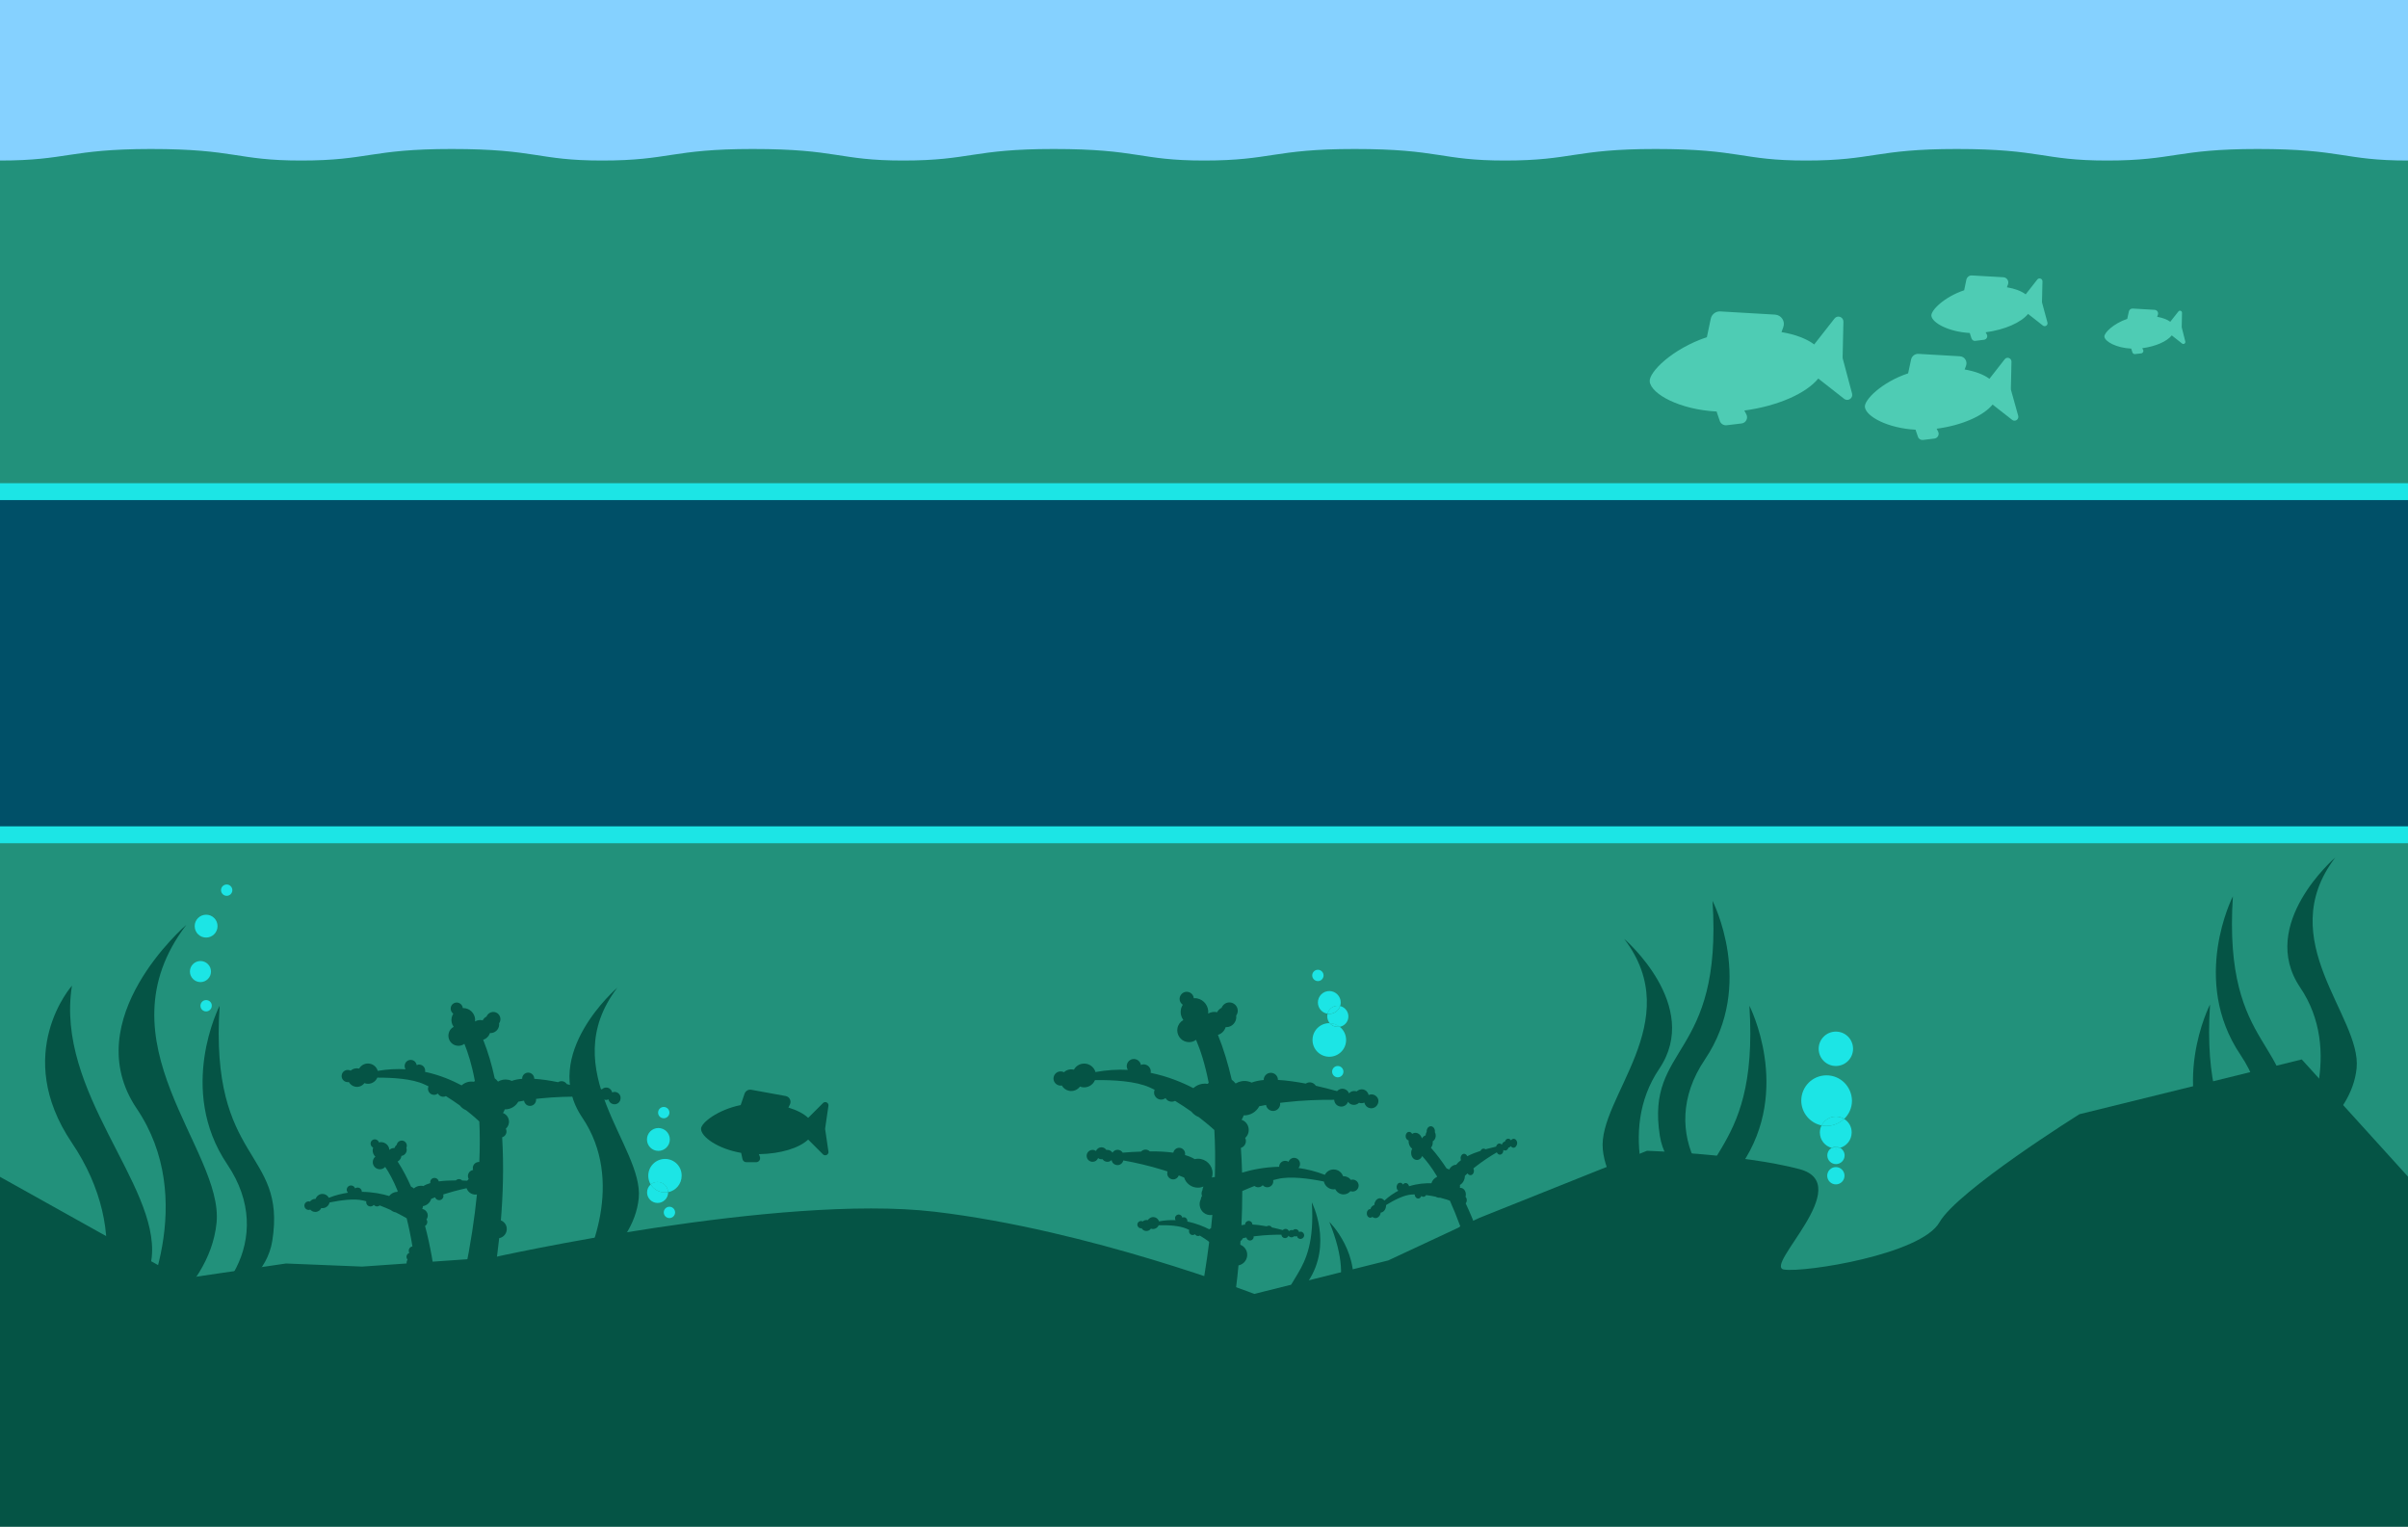 <?xml version="1.0" encoding="utf-8"?>
<!-- Generator: Adobe Illustrator 24.1.0, SVG Export Plug-In . SVG Version: 6.00 Build 0)  -->
<svg version="1.1" id="Layer_1" xmlns="http://www.w3.org/2000/svg" xmlns:xlink="http://www.w3.org/1999/xlink" x="0px" y="0px"
	 viewBox="0 0 2423 1536" style="enable-background:new 0 0 2423 1536;" xml:space="preserve">
<style type="text/css">
	.st0{fill:#85D1FF;}
	.st1{fill:#22917B;}
	.st2{fill:#075080;}
	.st3{fill:#005068;}
	.st4{fill:#1CE5E5;}
	.st5{fill:#055445;}
	.st6{fill:#4ECCB4;}
</style>
<rect x="0" class="st0" width="2423" height="401.5"/>
<path class="st1" d="M2423,161.5c-65.5,0-65.5-11.6-151.4-11.6c-81.9,0-83.4,11.6-151.4,11.6c-65.5,0-65.5-11.6-151.4-11.6
	c-81.9,0-83.4,11.6-151.4,11.6h-0.2c-65.5,0-65.5-11.6-151.4-11.6c-81.9,0-83.4,11.6-151.4,11.6c-65.5,0-65.5-11.6-151.4-11.6
	c-81.9,0-83.4,11.6-151.4,11.6c-65.5,0-65.5-11.6-151.4-11.6c-81.9,0-83.4,11.6-151.4,11.6c-65.5,0-65.5-11.6-151.4-11.6
	c-81.9,0-83.4,11.6-151.4,11.6h-0.2c-65.5,0-65.5-11.6-151.4-11.6c-81.9,0-83.4,11.6-151.4,11.6c-65.5,0-65.5-11.6-151.4-11.6
	C69.5,150,68,161.5,0,161.5v386.2h2423V161.5"/>
<polyline class="st2" points="2423,494.5 0,494.5 0,547.8 2423,547.8 2423,494.5 "/>
<polyline class="st1" points="2423,838.3 2423,1526 0,1526 0,838.3 2423,838.3 "/>
<rect y="496.5" class="st3" width="2423" height="348.2"/>
<rect y="831.3" class="st4" width="2423" height="17"/>
<rect y="486.1" class="st4" width="2423" height="17"/>
<path class="st4" d="M654.8,1191.5c-2.3,2-3.7,4.9-3.7,8.1c0,5.9,4.8,10.6,10.6,10.6s10.6-4.8,10.6-10.6c0-0.1,0-0.2,0-0.3
	c-1,0.2-2,0.3-3.1,0.3C663.1,1199.6,657.7,1196.4,654.8,1191.5"/>
<path class="st4" d="M662.5,1134.8c-6.3,0-11.5,5.1-11.5,11.5s5.1,11.5,11.5,11.5c6.3,0,11.5-5.1,11.5-11.5
	S668.8,1134.8,662.5,1134.8"/>
<path class="st4" d="M673.6,1214c-3.2,0-5.7,2.6-5.7,5.7c0,3.2,2.6,5.7,5.7,5.7s5.7-2.6,5.7-5.7C679.3,1216.6,676.8,1214,673.6,1214
	"/>
<path class="st4" d="M667.9,1113.6c-3.2,0-5.7,2.6-5.7,5.7c0,3.2,2.6,5.7,5.7,5.7s5.7-2.6,5.7-5.7
	C673.6,1116.2,671,1113.6,667.9,1113.6"/>
<path class="st4" d="M669.2,1165.9c-9.3,0-16.9,7.5-16.9,16.9c0,3.2,0.9,6.2,2.4,8.8c1.9-1.6,4.3-2.5,6.9-2.5
	c5.8,0,10.5,4.6,10.6,10.3c7.8-1.5,13.7-8.3,13.7-16.6C686,1173.4,678.5,1165.9,669.2,1165.9"/>
<path class="st4" d="M661.6,1189c-2.6,0-5,1-6.9,2.5c3,4.9,8.3,8.1,14.4,8.1c1.1,0,2.1-0.1,3.1-0.3
	C672.1,1193.6,667.4,1189,661.6,1189"/>
<path class="st4" d="M1348.5,1012.1c-1.5,4.6-5.8,7.9-10.9,7.9c-0.6,0-1.2,0-1.8-0.1c-0.2,0.8-0.3,1.7-0.3,2.6c0,2.6,1,5,2.5,6.9
	c3.8,0.1,7.2,1.4,10,3.6c5-0.9,8.8-5.2,8.8-10.5C1356.7,1017.4,1353.2,1013.2,1348.5,1012.1"/>
<path class="st4" d="M1337.6,997c-6.3,0-11.5,5.1-11.5,11.5c0,5.7,4.2,10.5,9.7,11.3c1.2-4.6,5.3-8,10.3-8c0.8,0,1.6,0.1,2.4,0.3
	c0.4-1.1,0.6-2.3,0.6-3.6C1349.1,1002.2,1343.9,997,1337.6,997"/>
<path class="st4" d="M1346.1,1011.8c-5,0-9.2,3.4-10.3,8c0.6,0.1,1.2,0.1,1.8,0.1c5.1,0,9.4-3.3,10.9-7.9
	C1347.7,1011.9,1346.9,1011.8,1346.1,1011.8"/>
<path class="st4" d="M1346.1,1072.4c-3.2,0-5.7,2.6-5.7,5.7s2.6,5.7,5.7,5.7c3.2,0,5.7-2.6,5.7-5.7S1349.3,1072.4,1346.1,1072.4"/>
<path class="st4" d="M1326.1,975.6c-3.2,0-5.7,2.6-5.7,5.7s2.6,5.7,5.7,5.7c3.2,0,5.7-2.6,5.7-5.7S1329.3,975.6,1326.1,975.6"/>
<path class="st4" d="M1337.6,1029.3c-9.3,0-16.9,7.5-16.9,16.9c0,9.3,7.5,16.9,16.9,16.9c9.3,0,16.9-7.5,16.9-16.9
	c0-5.4-2.5-10.2-6.5-13.3c-0.6,0.1-1.2,0.2-1.9,0.2c-3.2,0-6.1-1.4-8.1-3.7C1337.9,1029.3,1337.7,1029.3,1337.6,1029.3"/>
<path class="st4" d="M1338,1029.3c2,2.3,4.9,3.7,8.1,3.7c0.6,0,1.3-0.1,1.9-0.2C1345.2,1030.7,1341.8,1029.4,1338,1029.3"/>
<path class="st4" d="M1855.5,1125.6c-4.6,4.4-10.8,7.1-17.6,7.1c-1.7,0-3.4-0.2-5-0.5c-1.1,2.2-1.7,4.6-1.7,7.1
	c0,7.4,5,13.6,11.8,15.5c1.3-0.7,2.7-1.1,4.2-1.1s3,0.4,4.2,1.1c6.8-1.9,11.8-8.1,11.8-15.5
	C1863.3,1133.5,1860.2,1128.4,1855.5,1125.6"/>
<path class="st4" d="M1847.3,1037.8c-9.6,0-17.3,7.8-17.3,17.3c0,9.6,7.8,17.3,17.3,17.3c9.6,0,17.3-7.8,17.3-17.3
	C1864.6,1045.5,1856.9,1037.8,1847.3,1037.8"/>
<path class="st4" d="M1843.1,1154.8c-2.6,1.5-4.4,4.3-4.4,7.6c0,4.8,3.9,8.7,8.7,8.7c4.8,0,8.7-3.9,8.7-8.7c0-3.2-1.8-6.1-4.4-7.6
	c-1.3,0.4-2.8,0.6-4.2,0.6S1844.4,1155.2,1843.1,1154.8"/>
<path class="st4" d="M1847.3,1153.7c-1.5,0-3,0.4-4.2,1.1c1.4,0.4,2.8,0.6,4.2,0.6s2.9-0.2,4.2-0.6
	C1850.3,1154.1,1848.8,1153.7,1847.3,1153.7"/>
<path class="st4" d="M1847.3,1174.1c-4.8,0-8.7,3.9-8.7,8.7c0,4.8,3.9,8.7,8.7,8.7c4.8,0,8.7-3.9,8.7-8.7
	C1856,1178,1852.1,1174.1,1847.3,1174.1"/>
<path class="st4" d="M1837.9,1081.8c-14.1,0-25.4,11.4-25.4,25.4c0,12.3,8.8,22.6,20.5,25c2.6-5.3,8.1-8.9,14.4-8.9
	c3,0,5.8,0.8,8.3,2.3c4.8-4.6,7.8-11.1,7.8-18.3C1863.3,1093.2,1852,1081.8,1837.9,1081.8"/>
<path class="st4" d="M1847.3,1123.3c-6.3,0-11.7,3.6-14.4,8.9c1.6,0.3,3.3,0.5,5,0.5c6.9,0,13.1-2.7,17.6-7.1
	C1853.1,1124.1,1850.3,1123.3,1847.3,1123.3"/>
<path class="st4" d="M201.7,966.8c-5.9,0-10.6,4.8-10.6,10.6s4.8,10.6,10.6,10.6c5.9,0,10.6-4.8,10.6-10.6S207.6,966.8,201.7,966.8"
	/>
<path class="st4" d="M207.4,920.2c-6.3,0-11.5,5.1-11.5,11.5s5.1,11.5,11.5,11.5c6.3,0,11.5-5.1,11.5-11.5S213.8,920.2,207.4,920.2"
	/>
<path class="st4" d="M207.4,1006.1c-3.2,0-5.7,2.6-5.7,5.7c0,3.2,2.6,5.7,5.7,5.7s5.7-2.6,5.7-5.7
	C213.2,1008.6,210.6,1006.1,207.4,1006.1"/>
<path class="st4" d="M228.1,889.8c-3.2,0-5.7,2.6-5.7,5.7s2.6,5.7,5.7,5.7c3.2,0,5.7-2.6,5.7-5.7S231.2,889.8,228.1,889.8"/>
<g>
	<path class="st5" d="M72.4,991.6c0,0-60.8,68.2,0,158.2s36,188.5-27,201.3c0,0,100-12.8,107.3-86.4
		C160,1191.2,55.4,1098.7,72.4,991.6z"/>
	<g>
		<g>
			<path class="st5" d="M221,1011.8c0,0-43.3,84.1,7.7,159.6c51,75.5-7.1,148.8-59.9,159.6c0,0,95.5-21.5,105.2-82.7
				C288.6,1155.7,210.7,1171.4,221,1011.8"/>
			<path class="st5" d="M187.5,930.4c0,0-110.7,94.9-49.9,184.9c60.8,90,11,201.3-10.9,233.6c0,0,83.9-45.1,91.2-118.7
				C225.2,1156.7,97.5,1048.3,187.5,930.4z"/>
			<path class="st5" d="M621.2,993.6c0,0-78.3,67.1-35.3,130.7s7.8,142.3-7.7,165.1c0,0,59.3-31.9,64.5-83.9
				C647.9,1153.5,557.6,1076.9,621.2,993.6z"/>
			<path class="st5" d="M2223.8,1010.5c0,0-43.3,84.1,7.7,159.6s-7.1,148.8-59.9,159.6c0,0,95.5-21.5,105.2-82.7
				C2291.5,1154.4,2213.6,1170,2223.8,1010.5z"/>
			<path class="st5" d="M2246.8,901.7c0,0-43.3,84.1,7.7,159.6s-7.1,148.8-59.9,159.6c0,0,95.5-21.5,105.2-82.7
				C2314.4,1045.6,2236.5,1061.3,2246.8,901.7z"/>
			<path class="st5" d="M2349.8,862.7c0,0-78.3,67.1-35.3,130.7c43,63.6,7.8,142.3-7.7,165.1c0,0,59.3-31.9,64.5-83.9
				C2376.4,1022.6,2286.2,946,2349.8,862.7z"/>
			<path class="st5" d="M1760.3,1011.8c0,0,43.3,84.1-7.7,159.6s7.1,148.8,59.9,159.6c0,0-95.5-21.5-105.2-82.7
				C1692.7,1155.7,1770.5,1171.4,1760.3,1011.8z"/>
			<path class="st5" d="M1320,1209.6c0,0,21.6,42-3.9,79.8s3.5,74.4,29.9,79.8c0,0-47.8-10.8-52.6-41.4
				C1286.2,1281.5,1325.1,1289.4,1320,1209.6z"/>
			<path class="st5" d="M1337.6,1229.2c0,0,33.8,33,21.6,76.9c-12.2,43.9,26.9,69.4,53.7,66.2c0,0-48.7,4.9-63-22.6
				C1328.3,1308.2,1367.7,1303.3,1337.6,1229.2z"/>
			<path class="st5" d="M1723.2,906.3c0,0,43.3,84.1-7.7,159.6c-51,75.5,7.1,148.8,59.9,159.6c0,0-95.5-21.5-105.2-82.7
				C1655.6,1050.2,1733.5,1065.8,1723.2,906.3z"/>
			<path class="st5" d="M1634.3,944.5c0,0,78.3,67.1,35.3,130.7s-7.8,142.3,7.7,165.1c0,0-59.3-31.9-64.5-83.9
				S1698,1027.9,1634.3,944.5z"/>
			<path class="st5" d="M619.6,1098.6c-1.3-0.3-2.5-0.1-3.6,0.4c-0.5-2.3-2.3-4.3-4.8-4.8c-2.1-0.4-4.2,0.3-5.6,1.7
				c-0.3-0.1-0.6-0.2-1-0.3c-2.2-0.4-4.3,0.3-5.7,1.8c-0.7-1.9-2.4-3.5-4.5-3.9c-2.2-0.4-4.4,0.3-5.8,1.9c-5.7-1.6-12-3.3-18.3-4.8
				c-0.9-1.4-2.3-2.5-4-2.8c-1.7-0.3-3.4,0-4.7,0.9c-8.2-1.7-16.5-2.9-24-3.4c0-2.9-2-5.5-4.9-6.1c-3.3-0.7-6.6,1.5-7.2,4.8
				c-0.1,0.4-0.1,0.9-0.1,1.3c-3.9,0.3-7.5,1-10.5,2.1c-1-0.5-2.1-0.9-3.3-1.1c-3.8-0.8-7.5,0-10.5,1.8c-0.9-1.2-2-2.4-3.3-3.3
				c-2.9-13.5-6.7-26.5-11.6-38.8c2.1-0.6,3.9-1.9,5.3-3.8c0.7-0.9,1.1-1.9,1.5-2.9c2.9,0.2,5.8-1.1,7.6-3.6
				c1.4-1.9,1.9-4.1,1.6-6.2l0,0c2.3-3.2,1.6-7.7-1.6-10.1c-3.2-2.3-7.7-1.6-10.1,1.6c-0.4,0.5-0.7,1.1-0.9,1.7
				c-1.3,0.6-2.4,1.5-3.3,2.8c-0.2,0.3-0.4,0.7-0.6,1c-2.6-0.7-5.4-0.3-7.7,1.1c0.8-6.1-3.3-11.9-9.4-13.2c-1-0.2-2-0.3-2.9-0.2
				c-0.2-2.6-2.2-4.9-4.9-5.5c-3.3-0.7-6.6,1.5-7.2,4.8c-0.5,2.5,0.6,4.9,2.5,6.3c-0.7,1.2-1.3,2.5-1.6,3.9c-0.7,3.4,0.1,6.7,2,9.3
				c-2.6,1.4-4.5,3.8-5.1,6.9c-1.1,5.5,2.4,10.9,7.9,12c2.9,0.6,5.8-0.1,8-1.8c3.6,8.8,7.5,21,10.5,37.2c-0.3,0.3-0.5,0.7-0.8,1
				c-4.7-0.8-9.2,0.6-12.5,3.6c-9.1-4.8-21.7-10.4-36.8-13.6l0,0c0.7-3.3-1.5-6.6-4.8-7.2c-1.3-0.3-2.5-0.1-3.6,0.4
				c-0.4-2.5-2.2-4.6-4.8-5.1c-3.3-0.7-6.6,1.5-7.2,4.8c-0.3,1.6,0,3.2,0.8,4.5c-8.8-0.5-18.2-0.1-28,1.6c-1-3.5-3.9-6.4-7.8-7.2
				c-4.4-0.9-8.8,1.2-10.9,4.9c-0.2,0-0.3-0.1-0.5-0.1c-3-0.6-6,0.3-8.1,2.2c-0.5-0.3-1.1-0.5-1.7-0.6c-3.3-0.7-6.6,1.5-7.2,4.8
				c-0.7,3.3,1.5,6.6,4.8,7.2c0.8,0.2,1.5,0.2,2.3,0c1.3,2.3,3.5,4.1,6.3,4.7c3.7,0.8,7.3-0.8,9.4-3.6c0.5,0.2,1.1,0.4,1.6,0.5
				c4.8,1,9.5-1.6,11.4-6c15.8,0,35,1.1,47.3,6.8c1.4,0.7,2.8,1.3,4.2,2c-0.2,0.4-0.3,0.8-0.4,1.2c-0.7,3.3,1.5,6.6,4.8,7.2
				c1.8,0.4,3.6-0.1,5-1.2c0.8,1.5,2.3,2.7,4.1,3.1c1.4,0.3,2.8,0.1,4-0.5c5.1,3.2,9.8,6.4,14,9.4c1.6,2.1,3.8,3.8,6.3,4.8
				c7.3,5.7,12.1,10.1,13.3,11.3c0.6,12.2,0.7,25.7,0,40.8c-0.4,0-0.7,0-1.1,0c-3.4,0.4-5.8,3.4-5.4,6.8c0,0.4,0.1,0.8,0.3,1.2
				c-3.3,0.5-5.6,3.5-5.2,6.8c0.1,0.8,0.3,1.5,0.7,2.2c-1.8,1.9-2.8,4.6-2.5,7.5c0.6,5.1,5.2,8.8,10.4,8.2c0.2,0,0.3-0.1,0.4-0.1
				c-2.3,23.5-6.3,50-12.4,79.7l29,5.9c0,0,3.1-16.3,5.8-41.6c4.8-0.9,8.1-5.3,7.6-10.3c-0.4-3.5-2.8-6.4-5.9-7.6
				c2-24.1,3.1-53.4,1.3-83.6c2.8-0.8,4.7-3.6,4.3-6.6c-0.1-0.7-0.3-1.4-0.6-2c2.2-2,3.5-4.9,3.1-8.1c-0.4-3.6-2.8-6.5-6-7.7
				c0.8-1.1,1.4-2.4,1.8-3.7c5.7,0.2,10.9-2.9,13.6-7.7c1.9-0.4,3.8-0.7,5.8-1c0.4,2.5,2.2,4.6,4.8,5.1c3.3,0.7,6.6-1.5,7.2-4.8
				c0.1-0.7,0.2-1.4,0.1-2.1c1.4-0.2,2.8-0.3,4.3-0.5c15.4-1.6,30.3-1.9,42.6-1.7c0.1,2.8,2.1,5.2,4.9,5.8c3,0.6,6-1.1,7-4
				c0.9,1.3,2.2,2.3,3.9,2.7c2.1,0.4,4.2-0.3,5.6-1.7c0.3,0.1,0.6,0.2,1,0.3c1.3,0.3,2.5,0.1,3.6-0.4c0.5,2.4,2.3,4.3,4.8,4.8
				c3.3,0.7,6.6-1.5,7.2-4.8C625.1,1102.5,623,1099.3,619.6,1098.6z"/>
			<path class="st5" d="M500.3,1186.2c-0.9,0-1.8,0.3-2.5,0.8c-0.7-1.6-2.2-2.7-4-2.7c-1.5,0-2.9,0.8-3.6,2c-0.2,0-0.5-0.1-0.7-0.1
				c-1.6,0-2.9,0.8-3.7,2.1c-0.8-1.2-2.1-2.1-3.7-2.1c-1.6,0-3,0.9-3.7,2.1c-4.2-0.3-8.8-0.6-13.4-0.7c-0.8-0.9-1.9-1.4-3.2-1.4
				c-1.2,0-2.3,0.5-3.1,1.3c-6,0-11.9,0.3-17.2,1c-0.4-2-2.1-3.5-4.3-3.5c-2.4,0-4.3,1.9-4.3,4.3c0,0.3,0,0.6,0.1,0.9
				c-2.7,0.8-5.1,1.8-7,3c-0.8-0.2-1.6-0.3-2.5-0.3c-2.7,0-5.2,1-7.1,2.7c-0.8-0.7-1.7-1.4-2.8-1.8c-3.9-8.9-8.4-17.5-13.5-25.3
				c1.3-0.7,2.5-1.9,3.2-3.4c0.3-0.7,0.5-1.5,0.6-2.2c2-0.3,3.9-1.6,4.8-3.6c0.7-1.5,0.7-3.1,0.2-4.6l0,0c1.2-2.6,0-5.6-2.5-6.8
				c-2.6-1.2-5.6,0-6.8,2.5c-0.2,0.4-0.3,0.8-0.4,1.3c-0.8,0.6-1.5,1.4-1.9,2.4c-0.1,0.3-0.2,0.5-0.3,0.8c-1.9-0.1-3.8,0.6-5.2,1.9
				c-0.3-4.4-4-7.8-8.4-7.8c-0.7,0-1.4,0.1-2.1,0.3c-0.5-1.8-2.2-3.1-4.1-3.1c-2.4,0-4.3,1.9-4.3,4.3c0,1.8,1.1,3.3,2.6,4
				c-0.3,0.9-0.5,1.9-0.5,2.9c0,2.4,1,4.6,2.7,6.2c-1.6,1.3-2.6,3.3-2.6,5.5c0,4,3.2,7.2,7.2,7.2c2.1,0,4-0.9,5.3-2.4
				c3.8,5.6,8.2,13.5,12.6,24.3c-0.1,0.3-0.3,0.5-0.4,0.8c-3.4,0.1-6.3,1.7-8.2,4.2c-7-2.1-16.6-4.1-27.5-4.2l0,0
				c0-2.4-1.9-4.3-4.3-4.3c-0.9,0-1.8,0.3-2.5,0.8c-0.6-1.7-2.2-2.9-4.1-2.9c-2.4,0-4.3,1.9-4.3,4.3c0,1.2,0.5,2.2,1.2,3
				c-6.2,0.9-12.7,2.5-19.2,5.1c-1.2-2.3-3.6-3.9-6.4-3.9c-3.2,0-5.9,2.1-6.9,5c-0.1,0-0.2,0-0.4,0c-2.2,0-4.1,1.1-5.3,2.7
				c-0.4-0.1-0.8-0.2-1.3-0.2c-2.4,0-4.3,1.9-4.3,4.3s1.9,4.3,4.3,4.3c0.6,0,1.1-0.1,1.6-0.3c1.2,1.4,3,2.3,5.1,2.3
				c2.7,0,5-1.6,6-3.9c0.4,0.1,0.8,0.1,1.2,0.1c3.5,0,6.4-2.5,7.1-5.7c11-2.2,24.5-4.2,33.8-2c1.1,0.3,2.1,0.5,3.2,0.8
				c-0.1,0.3-0.1,0.6-0.1,0.9c0,2.4,1.9,4.3,4.3,4.3c1.3,0,2.5-0.6,3.3-1.6c0.8,0.9,2,1.6,3.3,1.6c1,0,1.9-0.4,2.7-1
				c4,1.5,7.7,3.1,11.1,4.6c1.4,1.2,3.2,2.1,5.1,2.4c5.9,2.9,9.8,5.3,10.9,5.9c2.1,8.4,4.1,17.8,5.8,28.3c-0.2,0-0.5,0.1-0.7,0.2
				c-2.3,0.7-3.5,3.2-2.8,5.5c0.1,0.3,0.2,0.5,0.4,0.8c-2.2,0.8-3.4,3.2-2.6,5.4c0.2,0.5,0.4,1,0.8,1.4c-1,1.6-1.3,3.6-0.7,5.5
				c1.1,3.5,4.9,5.4,8.4,4.2c0.1,0,0.2-0.1,0.3-0.1c1.7,16.7,2.7,35.6,2.7,57.1h21c0,0-0.1-11.8-1.8-29.7c3.2-1.3,4.9-4.9,3.8-8.2
				c-0.8-2.4-2.8-4-5.2-4.5c-2.1-17-5.4-37.5-10.9-58.2c1.8-1,2.7-3.1,2.1-5.2c-0.2-0.5-0.4-0.9-0.7-1.3c1.3-1.7,1.7-3.9,1-6.1
				c-0.8-2.4-2.9-4.1-5.2-4.5c0.4-0.9,0.6-1.8,0.7-2.8c4-0.7,7.2-3.5,8.3-7.3c1.2-0.5,2.5-1,3.9-1.6c0.6,1.7,2.2,2.9,4.1,2.9
				c2.4,0,4.3-1.9,4.3-4.3c0-0.5-0.1-1-0.3-1.4c1-0.3,1.9-0.6,2.9-0.9c10.5-3.3,20.7-5.6,29.3-7.2c0.4,1.9,2.2,3.4,4.2,3.4
				c2.2,0,4-1.6,4.3-3.8c0.8,0.8,1.9,1.3,3.1,1.3c1.5,0,2.9-0.8,3.6-2c0.2,0,0.5,0.1,0.7,0.1c0.9,0,1.8-0.3,2.5-0.8
				c0.7,1.6,2.2,2.7,4,2.7c2.4,0,4.3-1.9,4.3-4.3S502.7,1186.2,500.3,1186.2z"/>
			<path class="st5" d="M1526.5,1148.9c-0.5-2.3-2.4-3.7-4.3-3.1c-0.7,0.2-1.3,0.7-1.8,1.4c-0.8-1.3-2.3-2-3.7-1.5
				c-1.2,0.4-2.1,1.5-2.4,2.8c-0.2,0-0.4,0.1-0.6,0.1c-1.2,0.4-2.1,1.6-2.5,3c-0.9-1-2.1-1.5-3.3-1.1c-1.2,0.4-2.1,1.6-2.5,3
				c-3.4,0.8-7,1.7-10.7,2.7c-0.8-0.6-1.8-0.9-2.8-0.5c-1,0.3-1.7,1.1-2.2,2.1c-4.7,1.5-9.3,3.3-13.3,5.4c-0.7-1.8-2.4-2.9-4.1-2.3
				c-1.9,0.6-3,3-2.5,5.3c0.1,0.3,0.2,0.6,0.3,0.9c-2,1.5-3.6,3-4.9,4.7c-0.7,0-1.3,0.1-2,0.3c-2.1,0.7-3.9,2.3-5,4.5
				c-0.8-0.5-1.7-0.9-2.5-1c-5-7.6-10.3-14.7-15.9-21c0.9-1,1.6-2.4,1.8-4.1c0.1-0.8,0.1-1.6,0-2.3c1.5-0.8,2.7-2.5,3-4.7
				c0.2-1.6-0.1-3.2-0.8-4.5l0,0c0.4-2.8-1.1-5.4-3.4-5.9s-4.4,1.4-4.8,4.2c-0.1,0.4-0.1,0.9,0,1.3c-0.5,0.8-0.9,1.7-1,2.8
				c0,0.3-0.1,0.6-0.1,0.8c-1.5,0.4-2.8,1.5-3.7,3.1c-1.2-4.1-4.8-6.5-8.3-5.4c-0.6,0.2-1.1,0.5-1.6,0.8c-0.8-1.6-2.4-2.4-3.9-1.9
				c-1.9,0.6-3,3-2.5,5.3c0.4,1.7,1.6,2.9,2.9,3.2c-0.1,1,0,2,0.2,3c0.5,2.3,1.8,4.2,3.4,5.3c-1,1.7-1.3,3.9-0.9,6
				c0.8,3.9,4,6.1,7.2,5.1c1.7-0.5,3-1.9,3.7-3.7c4.1,4.5,9.3,10.9,14.9,20.3c-0.1,0.3-0.1,0.6-0.1,0.9c-2.6,0.9-4.6,3.3-5.5,6.2
				c-5.9-0.2-13.9,0.3-22.5,3l0,0c-0.5-2.3-2.4-3.7-4.3-3.1c-0.7,0.2-1.3,0.7-1.8,1.4c-0.8-1.5-2.3-2.2-3.8-1.7
				c-1.9,0.6-3,3-2.5,5.3c0.2,1.1,0.8,2,1.6,2.6c-4.7,2.5-9.4,5.7-14,9.9c-1.4-1.9-3.7-2.8-5.8-2.1c-2.5,0.8-4.2,3.5-4.4,6.6
				c-0.1,0-0.2,0-0.3,0.1c-1.7,0.6-3,2.1-3.6,4c-0.3,0-0.7,0-1,0.1c-1.9,0.6-3,3-2.5,5.3c0.5,2.3,2.4,3.7,4.3,3.1
				c0.4-0.1,0.8-0.4,1.2-0.7c1.3,1.1,2.9,1.5,4.5,1c2.1-0.7,3.6-2.8,3.9-5.3c0.3,0,0.7-0.1,1-0.2c2.7-0.9,4.5-4,4.4-7.4
				c8.1-5,18.3-10.3,26.1-10.6c0.9,0,1.8,0,2.7-0.1c0,0.3,0,0.6,0.1,0.9c0.5,2.3,2.4,3.7,4.3,3.1c1-0.3,1.8-1.2,2.3-2.4
				c0.8,0.7,1.9,1,2.9,0.7c0.8-0.3,1.5-0.9,1.9-1.6c3.5,0.4,6.7,1,9.6,1.6c1.4,0.8,2.9,1.2,4.5,1c5.2,1.3,8.8,2.6,9.8,3
				c3.4,7.6,6.9,16.1,10.5,25.9c-0.2,0.1-0.4,0.2-0.6,0.4c-1.6,1.3-2.1,4-1,6c0.1,0.2,0.3,0.5,0.4,0.7c-1.6,1.3-2,4-0.9,5.9
				c0.3,0.5,0.6,0.9,0.9,1.2c-0.4,1.8-0.3,3.8,0.6,5.5c1.6,3.1,5,3.9,7.4,1.9l0.2-0.2c4.8,15.7,9.6,33.7,14.1,54.5l16.5-5.4
				c0,0-2.6-11.3-7.7-28.3c2.2-2.1,2.8-5.9,1.3-8.9c-1.1-2.1-3.1-3.2-5-3c-5.2-15.9-12.1-34.9-20.8-53.5c1.2-1.4,1.5-3.7,0.6-5.5
				c-0.2-0.4-0.5-0.8-0.8-1c0.6-1.9,0.5-4.2-0.5-6.1c-1.1-2.1-3.1-3.2-5.1-3c0.1-1,0.1-1.9,0-2.9c3-1.7,4.9-5.2,5-9.2
				c0.9-0.8,1.8-1.7,2.7-2.5c0.8,1.5,2.3,2.2,3.8,1.7c1.9-0.6,3-3,2.5-5.3c-0.1-0.5-0.3-0.9-0.5-1.3c0.7-0.6,1.4-1.1,2.1-1.7
				c7.5-5.9,15.1-10.8,21.5-14.5c0.8,1.7,2.4,2.7,4,2.2c1.7-0.6,2.8-2.6,2.6-4.7c0.8,0.6,1.8,0.8,2.7,0.5c1.2-0.4,2.1-1.5,2.4-2.8
				c0.2,0,0.4-0.1,0.6-0.1c0.7-0.2,1.3-0.7,1.8-1.4c0.8,1.3,2.3,2,3.7,1.5C1525.8,1153.6,1527,1151.2,1526.5,1148.9z"/>
			<path class="st5" d="M1381.4,1101.1c-1.5-0.3-2.9-0.1-4.2,0.5c-0.6-2.7-2.7-5-5.6-5.6c-2.4-0.5-4.8,0.4-6.5,2
				c-0.4-0.1-0.7-0.3-1.1-0.3c-2.5-0.5-5,0.4-6.6,2.2c-0.8-2.2-2.8-4-5.3-4.5c-2.6-0.5-5.1,0.5-6.7,2.3c-6.7-1.9-14-3.7-21.4-5.4
				c-1-1.6-2.7-2.9-4.7-3.3c-2-0.4-3.9,0.1-5.4,1.1c-9.6-1.8-19.2-3.2-28-3.7c0-3.4-2.4-6.4-5.8-7c-3.9-0.8-7.6,1.8-8.4,5.6
				c-0.1,0.5-0.1,1-0.1,1.5c-4.6,0.4-8.7,1.3-12.2,2.6c-1.2-0.6-2.5-1-3.9-1.3c-4.4-0.9-8.7,0.1-12.2,2.2c-1.1-1.4-2.4-2.7-3.9-3.8
				c-3.6-15.6-8.1-30.8-13.9-45.1c2.4-0.7,4.6-2.2,6.1-4.4c0.8-1.1,1.3-2.2,1.7-3.4c3.4,0.2,6.7-1.3,8.8-4.3
				c1.6-2.2,2.1-4.8,1.8-7.3l0,0c2.7-3.8,1.8-9-2-11.7c-3.8-2.7-9-1.8-11.7,2c-0.4,0.6-0.8,1.3-1,1.9c-1.5,0.7-2.8,1.8-3.8,3.2
				c-0.3,0.4-0.5,0.8-0.7,1.2c-3-0.7-6.3-0.2-9,1.4c0.8-7.2-4-13.9-11.1-15.3c-1.2-0.2-2.3-0.3-3.4-0.2c-0.3-3.1-2.6-5.7-5.7-6.3
				c-3.9-0.8-7.6,1.8-8.4,5.6c-0.6,2.9,0.7,5.7,3,7.3c-0.8,1.4-1.5,2.9-1.8,4.6c-0.8,3.9,0.2,7.8,2.4,10.8c-3,1.6-5.2,4.5-5.9,8.1
				c-1.2,6.4,3,12.7,9.4,13.9c3.4,0.7,6.8-0.2,9.3-2.1c4.4,10.2,9,24.3,12.7,43.1c-0.3,0.4-0.6,0.8-0.9,1.2
				c-5.4-0.9-10.7,0.8-14.5,4.3c-10.6-5.5-25.4-11.8-43-15.4l0,0c0.8-3.9-1.8-7.6-5.6-8.4c-1.5-0.3-2.9-0.1-4.2,0.5
				c-0.5-2.9-2.7-5.3-5.7-5.9c-3.9-0.8-7.6,1.8-8.4,5.6c-0.4,1.9,0,3.7,1,5.2c-10.3-0.5-21.2,0.1-32.6,2.2c-1.2-4.1-4.6-7.4-9.1-8.3
				c-5.2-1-10.2,1.5-12.6,5.9c-0.2,0-0.4-0.1-0.6-0.1c-3.5-0.7-7,0.4-9.4,2.7c-0.6-0.3-1.3-0.6-2-0.7c-3.9-0.8-7.6,1.8-8.4,5.6
				c-0.8,3.9,1.8,7.6,5.6,8.4c0.9,0.2,1.8,0.2,2.6,0c1.5,2.7,4.1,4.7,7.4,5.4c4.3,0.8,8.5-1,10.9-4.3c0.6,0.2,1.3,0.4,1.9,0.6
				c5.6,1.1,11.1-2,13.2-7.1c18.4-0.2,40.8,0.9,55.1,7.4c1.7,0.7,3.3,1.5,4.9,2.3c-0.2,0.5-0.3,0.9-0.4,1.4
				c-0.8,3.9,1.8,7.6,5.6,8.4c2.1,0.4,4.2-0.2,5.8-1.4c1,1.8,2.7,3.1,4.9,3.5c1.7,0.3,3.3,0,4.7-0.7c6,3.7,11.5,7.3,16.4,10.8
				c1.9,2.4,4.4,4.3,7.4,5.5c8.6,6.6,14.2,11.6,15.7,13c0.8,14.2,1.1,29.9,0.5,47.4c-0.4,0-0.8,0-1.3,0c-0.6,0.1-1.2,0.2-1.7,0.5
				c0.5-1.4,0.7-3,0.7-4.5c0-8-6.6-14.5-14.6-14.5c-1.2,0-2.3,0.2-3.4,0.4c-2.7-1.7-6-3-9.7-4.1c0.1-0.4,0.1-0.8,0.1-1.3
				c0-3.3-2.7-6-6-6c-2.9,0-5.3,2.1-5.9,4.9c-7.4-1-15.5-1.4-23.7-1.3c-1.1-1.1-2.6-1.8-4.3-1.8c-1.7,0-3.3,0.8-4.4,2
				c-6.4,0.2-12.7,0.6-18.5,1.1c-1.1-1.8-3-2.9-5.2-2.9c-2.2,0-4,1.2-5.1,2.9c-1.1-1.7-3-2.8-5.1-2.8c-0.3,0-0.7,0-1,0.1
				c-1.1-1.6-2.9-2.7-5-2.7c-2.5,0-4.6,1.5-5.5,3.7c-1-0.7-2.1-1.1-3.4-1.1c-3.3,0-6,2.7-6,6c0,3.3,2.7,6,6,6c2.5,0,4.6-1.5,5.5-3.7
				c1,0.7,2.1,1.1,3.4,1.1c0.3,0,0.7,0,1-0.1c1.1,1.6,2.9,2.7,5,2.7c1.7,0,3.2-0.7,4.2-1.8c0.4,2.9,2.9,5.1,6,5.1
				c2.8,0,5.2-2,5.8-4.7c11.9,2.1,26,5.3,40.5,9.8c1.4,0.4,2.7,0.9,4,1.3c-0.2,0.6-0.3,1.3-0.3,2c0,3.3,2.7,6,6,6
				c2.6,0,4.8-1.7,5.6-4c1.9,0.7,3.7,1.4,5.4,2.1c1.8,5.9,7.4,10.3,14,10.2c2,0,3.8-0.4,5.5-1.1c-0.4,0.7-0.7,1.5-0.9,2.3
				c-0.1,0.4-0.1,0.8-0.1,1.2c-0.7,1.3-1.1,2.8-0.9,4.4c0.1,0.5,0.2,1.1,0.4,1.6c-0.6,0.7-1,1.6-1.1,2.5c0,0.3-0.1,0.5-0.1,0.8
				c-1,1.9-1.4,4.1-1.1,6.4c0.8,6,6.2,10.2,12.2,9.4c0.2,0,0.3-0.1,0.5-0.1c-0.4,4.3-0.8,8.7-1.3,13.2c-0.6,0.4-1.2,0.8-1.8,1.3
				c-5.5-2.8-13.1-6-22.1-7.8l0,0c0.4-2-0.9-3.9-2.9-4.3c-0.8-0.1-1.5,0-2.2,0.3c-0.2-1.5-1.4-2.7-2.9-3c-2-0.4-3.9,0.9-4.3,2.9
				c-0.2,1,0,1.9,0.5,2.7c-5.3-0.2-10.9,0.1-16.7,1.2c-0.6-2.1-2.4-3.8-4.7-4.2c-2.6-0.5-5.2,0.8-6.5,3c-0.1,0-0.2-0.1-0.3-0.1
				c-1.8-0.3-3.6,0.2-4.9,1.4c-0.3-0.2-0.7-0.3-1-0.4c-2-0.4-3.9,0.9-4.3,2.9c-0.4,2,0.9,3.9,2.9,4.3c0.5,0.1,0.9,0.1,1.3,0
				c0.8,1.4,2.1,2.4,3.8,2.7c2.2,0.4,4.4-0.5,5.6-2.3c0.3,0.1,0.6,0.2,1,0.3c2.9,0.5,5.7-1.1,6.8-3.7c9.4-0.2,20.9,0.3,28.3,3.6
				c0.9,0.4,1.7,0.8,2.5,1.2c-0.1,0.2-0.2,0.5-0.2,0.7c-0.4,2,0.9,3.9,2.9,4.3c1.1,0.2,2.2-0.1,3-0.8c0.5,0.9,1.4,1.6,2.5,1.8
				c0.8,0.2,1.7,0,2.4-0.4c3.1,1.9,5.9,3.7,8.4,5.5c0.3,0.4,0.7,0.8,1,1.1c-2.5,20.1-6,41.8-10.5,65.3l18.9,3.7
				c-1.2,9.6-2.8,19.8-4.9,30.8l17.4,3.3c0,0,1.7-9.8,3.1-24.9c2.8-0.6,4.8-3.3,4.4-6.2c-0.3-2.1-1.7-3.8-3.6-4.5
				c0.2-2.6,0.3-5.2,0.4-8c1.2-8.5,2.9-20.9,4.3-36.1c5.6-1.1,9.4-6.3,8.7-12c-0.5-4.1-3.3-7.4-6.9-8.8c0.1-1.2,0.2-2.4,0.2-3.6
				c1-0.8,1.9-1.8,2.5-3c1.1-0.2,2.3-0.5,3.5-0.7c0.2,1.5,1.4,2.7,2.9,3c2,0.4,3.9-0.9,4.3-2.9c0.1-0.4,0.1-0.8,0-1.2
				c0.8-0.1,1.7-0.2,2.6-0.3c9.2-1.1,18.1-1.4,25.4-1.4c0.1,1.7,1.3,3.1,3,3.4c1.8,0.3,3.6-0.7,4.1-2.4c0.5,0.8,1.4,1.4,2.4,1.6
				c1.3,0.2,2.5-0.2,3.3-1.1c0.2,0.1,0.4,0.1,0.6,0.2c0.8,0.1,1.5,0,2.2-0.3c0.3,1.4,1.4,2.6,2.9,2.8c2,0.4,3.9-0.9,4.3-2.9
				c0.4-2-0.9-3.9-2.9-4.3c-0.8-0.1-1.5,0-2.2,0.3c-0.3-1.4-1.4-2.6-2.9-2.8c-1.3-0.2-2.5,0.2-3.3,1.1c-0.2-0.1-0.4-0.1-0.6-0.2
				c-1.3-0.2-2.6,0.2-3.4,1.1c-0.4-1.1-1.4-2.1-2.7-2.3c-1.3-0.2-2.6,0.3-3.4,1.2c-3.4-0.9-7.2-1.9-11-2.7c-0.5-0.8-1.4-1.5-2.4-1.7
				c-1-0.2-2,0.1-2.8,0.6c-4.9-0.9-9.9-1.6-14.4-1.8c0-1.7-1.2-3.3-3-3.6c-2-0.4-3.9,0.9-4.3,2.9c0,0.3-0.1,0.5-0.1,0.8
				c-1.3,0.1-2.5,0.3-3.6,0.6c0.5-10.9,0.8-22.4,0.8-34.4c3.8-1.7,7.9-3.4,12.3-5.1c1,0.8,2.3,1.3,3.7,1.3c1.8,0,3.5-0.8,4.6-2.1
				c1.1,1.3,2.7,2.1,4.6,2.1c3.3,0,6-2.7,6-6c0-0.4-0.1-0.8-0.1-1.2c1.5-0.4,2.9-0.8,4.4-1.1c12.9-3.1,31.5-0.5,46.6,2.5
				c1,4.5,5,7.9,9.8,7.9c0.6,0,1.1-0.1,1.7-0.2c1.5,3.1,4.6,5.3,8.3,5.3c2.8,0,5.3-1.3,7-3.3c0.7,0.3,1.4,0.4,2.2,0.4
				c3.3,0,6-2.7,6-6c0-3.3-2.7-6-6-6c-0.6,0-1.2,0.1-1.8,0.3c-1.7-2.3-4.4-3.7-7.4-3.7c-0.2,0-0.3,0-0.5,0c-1.3-4-5.1-6.8-9.5-6.8
				c-3.8,0-7.2,2.2-8.8,5.4c-9-3.5-18-5.7-26.6-6.9c1-1.1,1.7-2.5,1.6-4.2c0-3.3-2.7-6-6-6c-2.6,0-4.8,1.7-5.6,4c-1-0.7-2.1-1-3.4-1
				c-3.3,0-6,2.7-6,6l0,0c-14.8,0.3-27.7,3-37.3,5.9c-0.2-8.2-0.6-16.5-1.2-24.9c3.2-1,5.4-4.2,5-7.7c-0.1-0.8-0.3-1.6-0.7-2.3
				c2.6-2.3,4-5.8,3.5-9.5c-0.5-4.2-3.4-7.5-7.1-8.8c0.9-1.3,1.6-2.8,2.1-4.4c6.6,0.2,12.7-3.5,15.7-9.2c2.2-0.4,4.4-0.9,6.8-1.3
				c0.5,2.9,2.7,5.3,5.7,5.9c3.9,0.8,7.6-1.8,8.4-5.6c0.2-0.8,0.2-1.6,0-2.4c1.6-0.2,3.3-0.4,5-0.6c17.9-2.1,35.2-2.6,49.5-2.5
				c0.1,3.2,2.4,6.1,5.8,6.7c3.5,0.7,7-1.4,8.1-4.7c1,1.5,2.6,2.7,4.6,3c2.4,0.5,4.8-0.4,6.5-2c0.4,0.1,0.7,0.3,1.1,0.3
				c1.5,0.3,2.9,0.1,4.2-0.5c0.6,2.7,2.7,5,5.6,5.6c3.9,0.8,7.6-1.8,8.4-5.6C1387.8,1105.6,1385.2,1101.9,1381.4,1101.1z"/>
			<path class="st5" d="M830.3,1136c0-0.3,0-0.6,0-0.9l3.3-22.7c0.4-3.1-3.3-4.9-5.5-2.7l-14.9,14.9c-4.4-4.2-11.3-7.8-19.9-10.4
				l1.5-3c1.8-3.6-0.3-7.9-4.3-8.6l-34.6-6.3c-2.9-0.5-5.8,1.2-6.7,4l-3.9,11.4c-23.1,4.7-39.9,17.9-39.9,23.9
				c0,8.1,17,20.2,40.4,24.2c0,0.2,0,0.4,0.1,0.6l1.2,5.6c0.4,1.9,2,3.2,4,3.2h9.7c2.8,0,4.8-2.8,3.8-5.5l-1-2.6
				c21.9-0.3,40.7-6.2,49.6-14.7l14.9,14.9c2.2,2.2,5.9,0.3,5.5-2.7L830.3,1136z"/>
		</g>
		<g>
			<path class="st5" d="M0,1183.9l183.6,102.5l104.2-15.3l76.6,3.1l131.7-9.2c0,0,288-64.3,444.3-46
				c156.3,18.4,321.7,82.7,321.7,82.7l134.8-33.7l91.9-42.9l168.5-67.4c0,0,95,3.1,153.2,18.4c58.2,15.3-36.8,98-15.3,101.1
				c21.4,3.1,137.9-15.3,156.3-47.5c18.4-32.2,140.9-108.8,140.9-108.8l223.7-55.1l107,118V1536H0V1183.9"/>
		</g>
	</g>
</g>
<g>
	<path class="st6" d="M1854.3,361c-0.1-0.5-0.2-1-0.2-1.4l0.8-35.9c0.1-4.9-6-7.1-9-3.2l-20.4,26c-7.7-5.8-19.1-10.1-32.9-12.4
		l1.8-5c2.2-5.9-2-12.2-8.3-12.6l-55-3.2c-4.6-0.3-8.8,2.9-9.7,7.4l-3.9,18.5c-35,11.7-58.6,35.4-57.5,44.7
		c1.5,12.6,30.3,28.2,67.4,30.1c0.1,0.3,0.1,0.7,0.2,1l2.9,8.5c1,2.8,3.8,4.6,6.8,4.3l15.1-1.8c4.4-0.5,6.9-5.3,4.8-9.2l-2-3.8
		c34-4.6,62.2-17.3,74.4-32.2l26,20.4c3.8,3,9.3-0.6,8-5.3L1854.3,361z"/>
	<path class="st6" d="M2023.5,392.2c-0.1-0.4-0.1-0.7-0.1-1.1l0.6-27.2c0.1-3.7-4.6-5.4-6.8-2.5l-15.4,19.7
		c-5.8-4.4-14.5-7.6-24.9-9.4l1.4-3.8c1.6-4.5-1.5-9.3-6.3-9.5l-41.6-2.4c-3.5-0.2-6.6,2.2-7.4,5.6l-3,14
		c-26.5,8.8-44.4,26.8-43.5,33.9c1.2,9.5,22.9,21.3,51,22.8c0,0.2,0.1,0.5,0.2,0.7l2.2,6.4c0.7,2.2,2.9,3.5,5.1,3.2l11.5-1.4
		c3.3-0.4,5.2-4,3.7-7l-1.5-2.9c25.8-3.4,47.1-13.1,56.3-24.3l19.7,15.4c2.9,2.3,7-0.5,6.1-4L2023.5,392.2z"/>
	<path class="st6" d="M2054.8,304.5c-0.1-0.3-0.1-0.5-0.1-0.8l0.5-20.6c0.1-2.8-3.5-4.1-5.2-1.9l-11.7,14.9
		c-4.4-3.3-11-5.8-18.9-7.1l1.1-2.9c1.2-3.4-1.1-7-4.7-7.2l-31.6-1.8c-2.7-0.2-5,1.7-5.6,4.3l-2.2,10.6c-20.1,6.7-33.6,20.3-33,25.7
		c0.9,7.2,17.4,16.1,38.7,17.3c0,0.2,0.1,0.4,0.1,0.6l1.6,4.9c0.6,1.6,2.2,2.7,3.9,2.4l8.7-1.1c2.5-0.3,4-3.1,2.8-5.3l-1.2-2.2
		c19.5-2.6,35.7-9.9,42.7-18.5l14.9,11.7c2.2,1.7,5.3-0.3,4.6-3L2054.8,304.5z"/>
	<path class="st6" d="M2195.4,329.6c-0.1-0.2-0.1-0.4-0.1-0.6l0.3-14.4c0-1.9-2.4-2.8-3.6-1.3l-8.2,10.4c-3.1-2.3-7.7-4-13.2-5
		l0.7-2c0.9-2.4-0.8-4.9-3.3-5l-22-1.3c-1.9-0.1-3.5,1.2-3.9,3l-1.6,7.4c-14,4.7-23.4,14.2-23,17.9c0.6,5,12.1,11.3,27,12
		c0,0.1,0.1,0.3,0.1,0.4l1.1,3.4c0.4,1.1,1.5,1.9,2.7,1.7l6.1-0.7c1.8-0.2,2.8-2.1,1.9-3.7l-0.8-1.5c13.6-1.8,24.9-6.9,29.7-12.9
		l10.4,8.2c1.5,1.2,3.7-0.2,3.2-2.1L2195.4,329.6z"/>
</g>
</svg>
